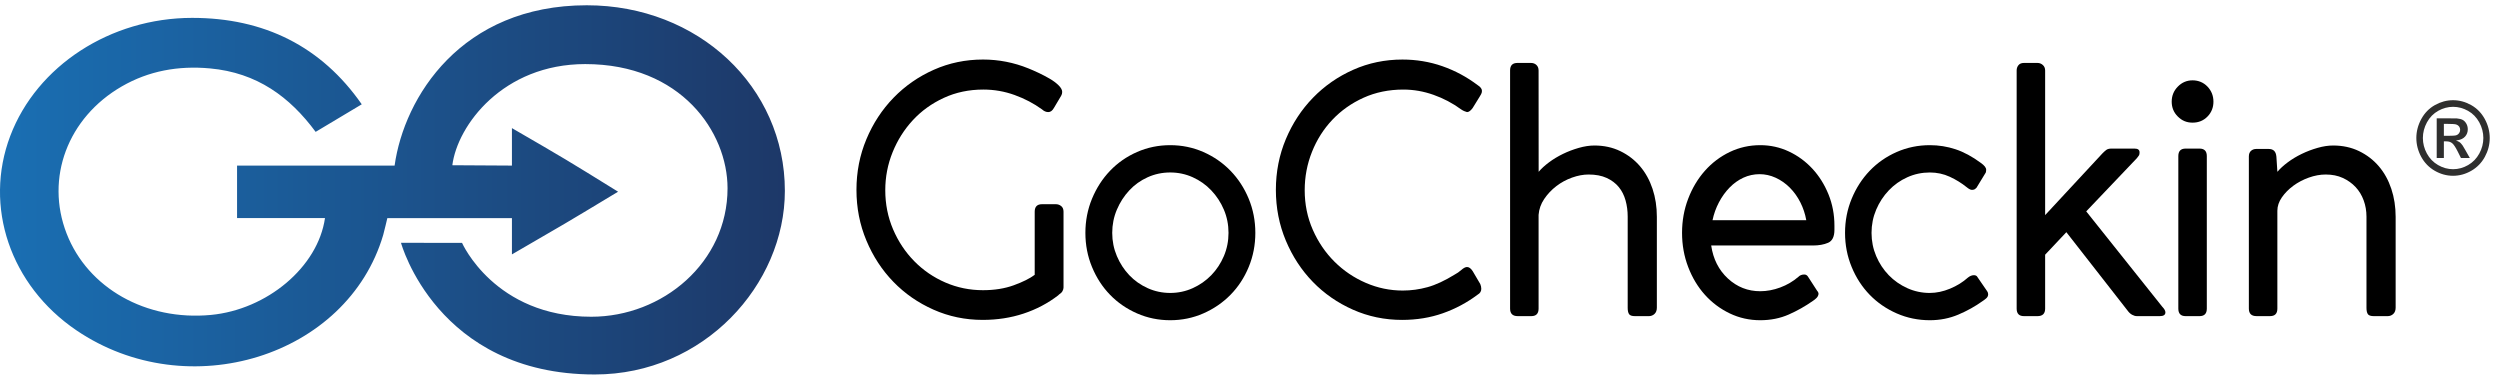 <svg width="237" height="36" viewBox="0 0 237 36" fill="none" xmlns="http://www.w3.org/2000/svg">
<g clip-path="url(#clip0_183_2643)">
<path d="M56.386 35.5C66.734 35.5 74.405 26.982 74.405 18.093C74.405 8.206 66.175 0.5 55.627 0.5C43.721 0.5 38.313 9.217 37.408 15.699C37.408 15.699 35.644 15.699 33.142 15.699C28.022 15.699 27.697 15.699 22.473 15.699V20.674H30.809C30.139 25.331 25.298 29.355 19.989 29.856C13.849 30.435 8.32 27.314 6.313 22.135C4.277 16.881 6.414 11.154 11.55 8.189C14.095 6.72 16.896 6.211 19.899 6.484C24.376 6.89 27.479 9.196 29.923 12.501C31.487 11.565 32.896 10.723 34.294 9.888C30.48 4.406 25.037 1.687 18.197 1.695C10.47 1.704 3.494 6.236 0.973 12.884C-1.565 19.58 0.973 27.054 7.234 31.308C17.825 38.505 32.934 33.802 36.328 22.273C36.415 21.977 36.72 20.676 36.72 20.676H48.531V24.117C53.389 21.302 53.55 21.22 58.593 18.173C53.749 15.171 53.469 15.006 48.531 12.145V15.698C45.865 15.698 45.424 15.664 42.881 15.664C43.361 11.878 47.689 6.075 55.48 6.075C64.59 6.075 68.971 12.543 68.971 17.845C68.971 24.882 62.818 30.027 56.052 30.027C46.876 30.027 43.8 23.021 43.8 23.021C43.352 23.031 39.421 23.017 38.014 23.017C38.014 23.017 41.402 35.5 56.385 35.5H56.386Z" fill="url(#paint0_linear_183_2643)"/>
<path d="M232.548 16.664C231.945 16.664 231.362 16.505 230.814 16.189C230.268 15.874 229.835 15.429 229.53 14.866C229.224 14.303 229.069 13.703 229.069 13.082C229.069 12.46 229.228 11.852 229.54 11.28C229.851 10.71 230.286 10.265 230.831 9.96C231.377 9.654 231.955 9.499 232.548 9.499C233.142 9.499 233.72 9.654 234.265 9.96C234.81 10.265 235.244 10.71 235.556 11.28C235.868 11.851 236.027 12.458 236.027 13.082C236.027 13.705 235.872 14.302 235.566 14.866C235.26 15.429 234.828 15.874 234.281 16.189C233.734 16.505 233.151 16.664 232.548 16.664M232.553 10.127C232.065 10.127 231.59 10.255 231.142 10.505C230.693 10.757 230.335 11.124 230.077 11.595C229.82 12.066 229.689 12.566 229.689 13.082C229.689 13.598 229.816 14.089 230.068 14.553C230.32 15.018 230.677 15.387 231.128 15.647C231.579 15.909 232.059 16.04 232.553 16.04C233.047 16.04 233.53 15.908 233.98 15.647C234.429 15.387 234.786 15.018 235.039 14.553C235.293 14.089 235.421 13.593 235.421 13.082C235.421 12.57 235.291 12.066 235.033 11.595C234.774 11.124 234.416 10.757 233.966 10.505C233.517 10.255 233.042 10.127 232.554 10.127M233.299 14.98L232.998 14.378C232.783 13.949 232.607 13.686 232.463 13.573C232.318 13.458 232.134 13.401 231.916 13.401H231.679V14.98H231V11.216H231.718C232.424 11.216 232.824 11.219 232.909 11.226C233.152 11.247 233.344 11.297 233.478 11.374C233.61 11.45 233.722 11.57 233.812 11.728C233.901 11.886 233.946 12.065 233.946 12.259C233.946 12.524 233.861 12.754 233.693 12.943C233.524 13.132 233.282 13.251 232.974 13.297L232.823 13.319L232.966 13.376C233.075 13.418 233.159 13.465 233.216 13.513C233.275 13.563 233.358 13.66 233.463 13.802C233.489 13.838 233.581 13.994 233.736 14.266L234.141 14.98H233.298H233.299ZM231.679 12.876H232.026C232.473 12.876 232.743 12.859 232.853 12.823C232.967 12.785 233.058 12.719 233.123 12.625C233.189 12.532 233.223 12.424 233.223 12.306C233.223 12.188 233.19 12.086 233.126 11.995C233.061 11.906 232.969 11.84 232.851 11.801C232.736 11.764 232.466 11.744 232.026 11.744H231.679V12.876Z" fill="#2F2F2E"/>
<path d="M98.09 26.055V20.07C98.09 19.596 98.32 19.359 98.781 19.359H100.099C100.288 19.359 100.455 19.418 100.602 19.537C100.748 19.655 100.822 19.833 100.822 20.071V27.253C100.822 27.361 100.79 27.474 100.727 27.593C100.665 27.711 100.549 27.825 100.382 27.932L100.32 27.997C99.335 28.752 98.241 29.329 97.037 29.727C95.833 30.126 94.541 30.326 93.159 30.326C91.504 30.326 89.95 30.002 88.495 29.355C87.039 28.709 85.772 27.83 84.695 26.719C83.616 25.609 82.763 24.304 82.135 22.804C81.507 21.306 81.192 19.704 81.192 18C81.192 16.297 81.507 14.696 82.135 13.197C82.762 11.698 83.621 10.388 84.71 9.266C85.799 8.145 87.07 7.262 88.525 6.614C89.981 5.967 91.535 5.644 93.19 5.644C94.676 5.644 96.111 5.924 97.493 6.484C97.765 6.593 98.084 6.732 98.451 6.904C98.817 7.077 99.168 7.261 99.503 7.455C99.838 7.648 100.12 7.859 100.351 8.085C100.581 8.312 100.696 8.522 100.696 8.716C100.696 8.845 100.664 8.965 100.601 9.073L99.91 10.237C99.764 10.496 99.585 10.626 99.376 10.626C99.167 10.626 98.968 10.54 98.779 10.367C98.004 9.806 97.14 9.353 96.187 9.008C95.235 8.663 94.245 8.49 93.22 8.49C91.859 8.49 90.608 8.754 89.467 9.282C88.325 9.81 87.346 10.517 86.53 11.401C85.714 12.286 85.075 13.299 84.614 14.442C84.154 15.585 83.924 16.783 83.924 18.033C83.924 19.349 84.17 20.583 84.662 21.737C85.154 22.89 85.824 23.899 86.672 24.761C87.519 25.624 88.503 26.297 89.624 26.783C90.744 27.268 91.932 27.51 93.189 27.51C94.277 27.51 95.251 27.354 96.11 27.041C96.969 26.728 97.628 26.399 98.089 26.054L98.09 26.055Z" fill="black"/>
<path d="M102.895 22.076C102.895 20.934 103.104 19.855 103.522 18.841C103.942 17.828 104.511 16.944 105.234 16.189C105.956 15.434 106.809 14.841 107.794 14.409C108.778 13.978 109.825 13.762 110.935 13.762C112.045 13.762 113.092 13.978 114.076 14.409C115.06 14.841 115.918 15.434 116.651 16.189C117.383 16.943 117.959 17.828 118.378 18.841C118.797 19.855 119.006 20.934 119.006 22.076C119.006 23.219 118.797 24.298 118.378 25.311C117.959 26.325 117.383 27.204 116.651 27.948C115.918 28.692 115.06 29.28 114.076 29.711C113.092 30.142 112.045 30.357 110.935 30.357C109.825 30.357 108.778 30.142 107.794 29.711C106.809 29.279 105.956 28.692 105.234 27.948C104.511 27.204 103.941 26.325 103.522 25.311C103.103 24.298 102.895 23.219 102.895 22.076ZM105.439 22.076C105.439 22.853 105.586 23.585 105.879 24.276C106.172 24.966 106.564 25.57 107.057 26.088C107.548 26.605 108.129 27.015 108.8 27.317C109.469 27.619 110.182 27.771 110.936 27.771C111.689 27.771 112.401 27.62 113.071 27.317C113.741 27.015 114.328 26.605 114.83 26.088C115.332 25.57 115.73 24.966 116.024 24.276C116.317 23.586 116.463 22.853 116.463 22.076C116.463 21.3 116.317 20.567 116.024 19.876C115.731 19.187 115.333 18.578 114.83 18.049C114.328 17.52 113.742 17.105 113.071 16.803C112.401 16.501 111.689 16.35 110.936 16.35C110.182 16.35 109.47 16.501 108.8 16.803C108.129 17.105 107.548 17.52 107.057 18.049C106.564 18.577 106.172 19.186 105.879 19.876C105.586 20.567 105.439 21.3 105.439 22.076Z" fill="black"/>
<path d="M140.081 8.069C140.352 8.242 140.489 8.425 140.489 8.619C140.489 8.728 140.462 8.83 140.41 8.927C140.357 9.024 140.311 9.105 140.269 9.169L139.61 10.237C139.421 10.496 139.243 10.626 139.075 10.626C139.012 10.605 138.934 10.578 138.839 10.545C138.745 10.512 138.636 10.454 138.51 10.367C137.714 9.784 136.845 9.326 135.903 8.992C134.961 8.658 134.008 8.491 133.045 8.491C131.663 8.491 130.401 8.75 129.26 9.267C128.118 9.785 127.134 10.481 126.308 11.354C125.481 12.227 124.837 13.241 124.377 14.395C123.916 15.549 123.686 16.762 123.686 18.034C123.686 19.371 123.942 20.622 124.455 21.787C124.968 22.951 125.654 23.959 126.513 24.811C127.37 25.664 128.36 26.332 129.48 26.817C130.6 27.302 131.767 27.544 132.982 27.544C133.777 27.544 134.562 27.436 135.337 27.221C136.112 27.006 136.97 26.606 137.913 26.024C138.121 25.916 138.331 25.771 138.54 25.588C138.749 25.404 138.927 25.313 139.075 25.313C139.263 25.313 139.441 25.442 139.609 25.701L140.331 26.93C140.394 27.081 140.426 27.232 140.426 27.383C140.426 27.62 140.311 27.803 140.081 27.933C139.075 28.688 137.976 29.276 136.783 29.696C135.589 30.116 134.301 30.327 132.92 30.327C131.265 30.327 129.711 30.003 128.256 29.356C126.8 28.71 125.533 27.831 124.455 26.72C123.377 25.61 122.524 24.305 121.895 22.805C121.267 21.307 120.953 19.705 120.953 18.001C120.953 16.297 121.267 14.697 121.895 13.197C122.523 11.699 123.382 10.389 124.471 9.267C125.559 8.146 126.831 7.263 128.286 6.615C129.741 5.968 131.296 5.645 132.95 5.645C134.27 5.645 135.531 5.854 136.735 6.275C137.939 6.696 139.054 7.294 140.081 8.071V8.069Z" fill="black"/>
<path d="M145.858 6.676L145.864 16.289C146.116 15.99 146.441 15.692 146.84 15.394C147.238 15.095 147.679 14.829 148.162 14.594C148.645 14.359 149.148 14.168 149.672 14.018C150.197 13.869 150.69 13.794 151.153 13.794C152.055 13.794 152.873 13.972 153.608 14.329C154.342 14.684 154.967 15.165 155.481 15.768C155.995 16.372 156.388 17.084 156.661 17.903C156.934 18.723 157.07 19.607 157.07 20.556V29.161C157.07 29.419 156.996 29.62 156.848 29.76C156.7 29.9 156.519 29.97 156.307 29.97H155.004C154.708 29.97 154.517 29.905 154.433 29.775C154.348 29.646 154.305 29.451 154.305 29.191V20.533C154.305 19.993 154.237 19.479 154.101 18.993C153.965 18.507 153.75 18.085 153.457 17.729C153.164 17.372 152.782 17.085 152.312 16.869C151.84 16.652 151.27 16.544 150.6 16.544C150.097 16.544 149.574 16.641 149.03 16.836C148.485 17.031 147.988 17.301 147.538 17.647C147.088 17.993 146.706 18.398 146.392 18.862C146.077 19.327 145.899 19.83 145.858 20.37V29.255C145.858 29.731 145.628 29.969 145.167 29.969H143.879C143.396 29.969 143.156 29.732 143.156 29.257V6.678C143.156 6.204 143.386 5.967 143.847 5.967H145.134C145.344 5.967 145.516 6.031 145.653 6.16C145.789 6.289 145.857 6.461 145.857 6.676H145.858Z" fill="black"/>
<path d="M166.869 30.357C165.844 30.357 164.88 30.142 163.981 29.711C163.08 29.279 162.295 28.692 161.625 27.948C160.955 27.204 160.427 26.325 160.039 25.311C159.651 24.298 159.458 23.219 159.458 22.076C159.458 20.933 159.651 19.855 160.039 18.841C160.426 17.828 160.955 16.944 161.625 16.189C162.295 15.434 163.08 14.841 163.981 14.409C164.88 13.978 165.844 13.762 166.869 13.762C167.832 13.762 168.739 13.963 169.586 14.361C170.434 14.76 171.177 15.305 171.816 15.995C172.454 16.685 172.962 17.493 173.339 18.421C173.716 19.348 173.904 20.341 173.904 21.396V21.785C173.904 22.431 173.705 22.841 173.307 23.014C172.909 23.187 172.428 23.273 171.862 23.273H162.221C162.409 24.558 162.937 25.601 163.806 26.404C164.675 27.206 165.696 27.608 166.869 27.608C167.496 27.608 168.13 27.489 168.769 27.252C169.407 27.015 169.978 26.681 170.481 26.249C170.627 26.098 170.815 26.023 171.045 26.023C171.192 26.023 171.307 26.088 171.391 26.217L172.27 27.576C172.354 27.663 172.396 27.761 172.396 27.87C172.374 28.023 172.307 28.153 172.192 28.262C172.077 28.372 171.966 28.459 171.862 28.524C171.15 29.026 170.386 29.458 169.57 29.818C168.753 30.177 167.853 30.357 166.869 30.357H166.869ZM162.347 20.878H171.235C171.13 20.279 170.942 19.712 170.67 19.177C170.397 18.642 170.062 18.177 169.665 17.78C169.267 17.384 168.821 17.073 168.33 16.848C167.837 16.624 167.329 16.512 166.806 16.512C166.283 16.512 165.748 16.624 165.267 16.848C164.785 17.073 164.35 17.384 163.964 17.78C163.576 18.177 163.241 18.642 162.958 19.177C162.676 19.712 162.472 20.279 162.346 20.878H162.347Z" fill="black"/>
<path d="M182.949 27.77C183.577 27.77 184.216 27.635 184.865 27.365C185.514 27.096 186.079 26.746 186.561 26.314C186.75 26.163 186.939 26.088 187.127 26.088C187.294 26.088 187.41 26.152 187.472 26.282L188.383 27.608C188.445 27.694 188.477 27.791 188.477 27.899C188.477 28.05 188.414 28.18 188.289 28.287C188.164 28.395 188.048 28.48 187.944 28.546C187.253 29.042 186.488 29.468 185.652 29.823C184.814 30.178 183.914 30.357 182.95 30.357C181.84 30.357 180.793 30.142 179.809 29.711C178.825 29.279 177.972 28.692 177.249 27.948C176.527 27.204 175.956 26.325 175.538 25.311C175.119 24.298 174.91 23.219 174.91 22.076C174.91 20.933 175.119 19.855 175.538 18.841C175.956 17.828 176.527 16.944 177.249 16.189C177.972 15.434 178.825 14.841 179.809 14.409C180.793 13.978 181.84 13.762 182.95 13.762C183.787 13.762 184.599 13.891 185.384 14.151C186.169 14.41 186.97 14.842 187.786 15.445C188.121 15.682 188.289 15.898 188.289 16.092C188.289 16.136 188.284 16.195 188.273 16.27C188.263 16.346 188.236 16.405 188.195 16.448L187.347 17.839V17.806C187.263 17.936 187.127 18 186.939 18C186.814 18 186.646 17.915 186.436 17.742C185.954 17.354 185.421 17.025 184.835 16.755C184.249 16.486 183.62 16.351 182.95 16.351C182.196 16.351 181.484 16.502 180.815 16.804C180.145 17.106 179.558 17.521 179.055 18.05C178.554 18.578 178.155 19.187 177.862 19.877C177.569 20.568 177.422 21.3 177.422 22.077C177.422 22.854 177.569 23.586 177.862 24.277C178.155 24.967 178.553 25.571 179.055 26.089C179.558 26.606 180.144 27.016 180.815 27.318C181.484 27.62 182.197 27.772 182.95 27.772L182.949 27.77Z" fill="black"/>
<path d="M191.179 29.257V6.678C191.179 6.484 191.237 6.317 191.352 6.177C191.466 6.037 191.639 5.967 191.87 5.967H193.157C193.345 5.967 193.513 6.031 193.659 6.161C193.806 6.291 193.879 6.464 193.879 6.679V20.394L199.313 14.539C199.439 14.41 199.559 14.302 199.674 14.215C199.789 14.129 199.951 14.086 200.16 14.086H202.359C202.673 14.086 202.83 14.205 202.83 14.442C202.83 14.571 202.814 14.663 202.783 14.717C202.752 14.771 202.684 14.862 202.58 14.992L197.774 20.038L204.997 29.096C205.185 29.29 205.28 29.462 205.28 29.613C205.28 29.85 205.102 29.969 204.746 29.969H202.58C202.433 29.969 202.281 29.926 202.124 29.84C201.966 29.754 201.825 29.624 201.7 29.451L195.89 22.011L193.879 24.146V29.257C193.879 29.732 193.638 29.969 193.157 29.969H191.87C191.409 29.969 191.179 29.732 191.179 29.257Z" fill="black"/>
<path d="M205.877 9.638C205.877 9.082 206.07 8.606 206.458 8.21C206.845 7.814 207.312 7.616 207.856 7.616C208.4 7.616 208.893 7.814 209.269 8.21C209.646 8.606 209.834 9.082 209.834 9.638C209.834 10.193 209.646 10.664 209.269 11.049C208.892 11.435 208.422 11.627 207.856 11.627C207.29 11.627 206.846 11.435 206.458 11.049C206.07 10.664 205.877 10.194 205.877 9.638ZM209.206 14.798V29.257C209.206 29.732 208.976 29.969 208.515 29.969H207.196C206.735 29.969 206.505 29.732 206.505 29.257V14.798C206.505 14.324 206.735 14.086 207.196 14.086H208.515C208.975 14.086 209.206 14.324 209.206 14.798Z" fill="black"/>
<path d="M215.801 14.833L215.895 16.288C216.148 15.99 216.472 15.692 216.872 15.393C217.27 15.095 217.712 14.828 218.195 14.594C218.678 14.359 219.181 14.168 219.706 14.018C220.232 13.868 220.724 13.794 221.186 13.794C222.089 13.794 222.907 13.972 223.643 14.328C224.378 14.684 225.003 15.165 225.517 15.768C226.031 16.372 226.424 17.084 226.697 17.903C226.97 18.723 227.107 19.607 227.107 20.555V29.16C227.107 29.419 227.033 29.619 226.885 29.76C226.737 29.9 226.556 29.97 226.344 29.97H225.041C224.745 29.97 224.554 29.904 224.47 29.775C224.385 29.646 224.342 29.451 224.342 29.191V20.533C224.342 19.993 224.253 19.479 224.075 18.993C223.897 18.507 223.641 18.085 223.306 17.728C222.97 17.371 222.568 17.085 222.097 16.869C221.626 16.652 221.087 16.544 220.479 16.544C219.956 16.544 219.421 16.641 218.878 16.836C218.333 17.031 217.841 17.29 217.402 17.613C216.962 17.938 216.601 18.306 216.318 18.715C216.035 19.127 215.894 19.548 215.894 19.98V29.254C215.894 29.73 215.664 29.968 215.203 29.968H213.915C213.433 29.968 213.192 29.73 213.192 29.254V14.833C213.192 14.596 213.261 14.418 213.397 14.299C213.532 14.181 213.695 14.121 213.883 14.121H215.077C215.517 14.121 215.757 14.358 215.799 14.833H215.801Z" fill="black"/>
</g>
<defs>
<linearGradient id="paint0_linear_183_2643" x1="-0" y1="18" x2="74.405" y2="18" gradientUnits="userSpaceOnUse">
<stop stop-color="#1A6FB3"/>
<stop offset="1" stop-color="#1D3868"/>
</linearGradient>
<clipPath id="clip0_183_2643">
<rect width="236.026" height="35" fill="white" transform="translate(0 0.5)"/>
</clipPath>
</defs>
</svg>
